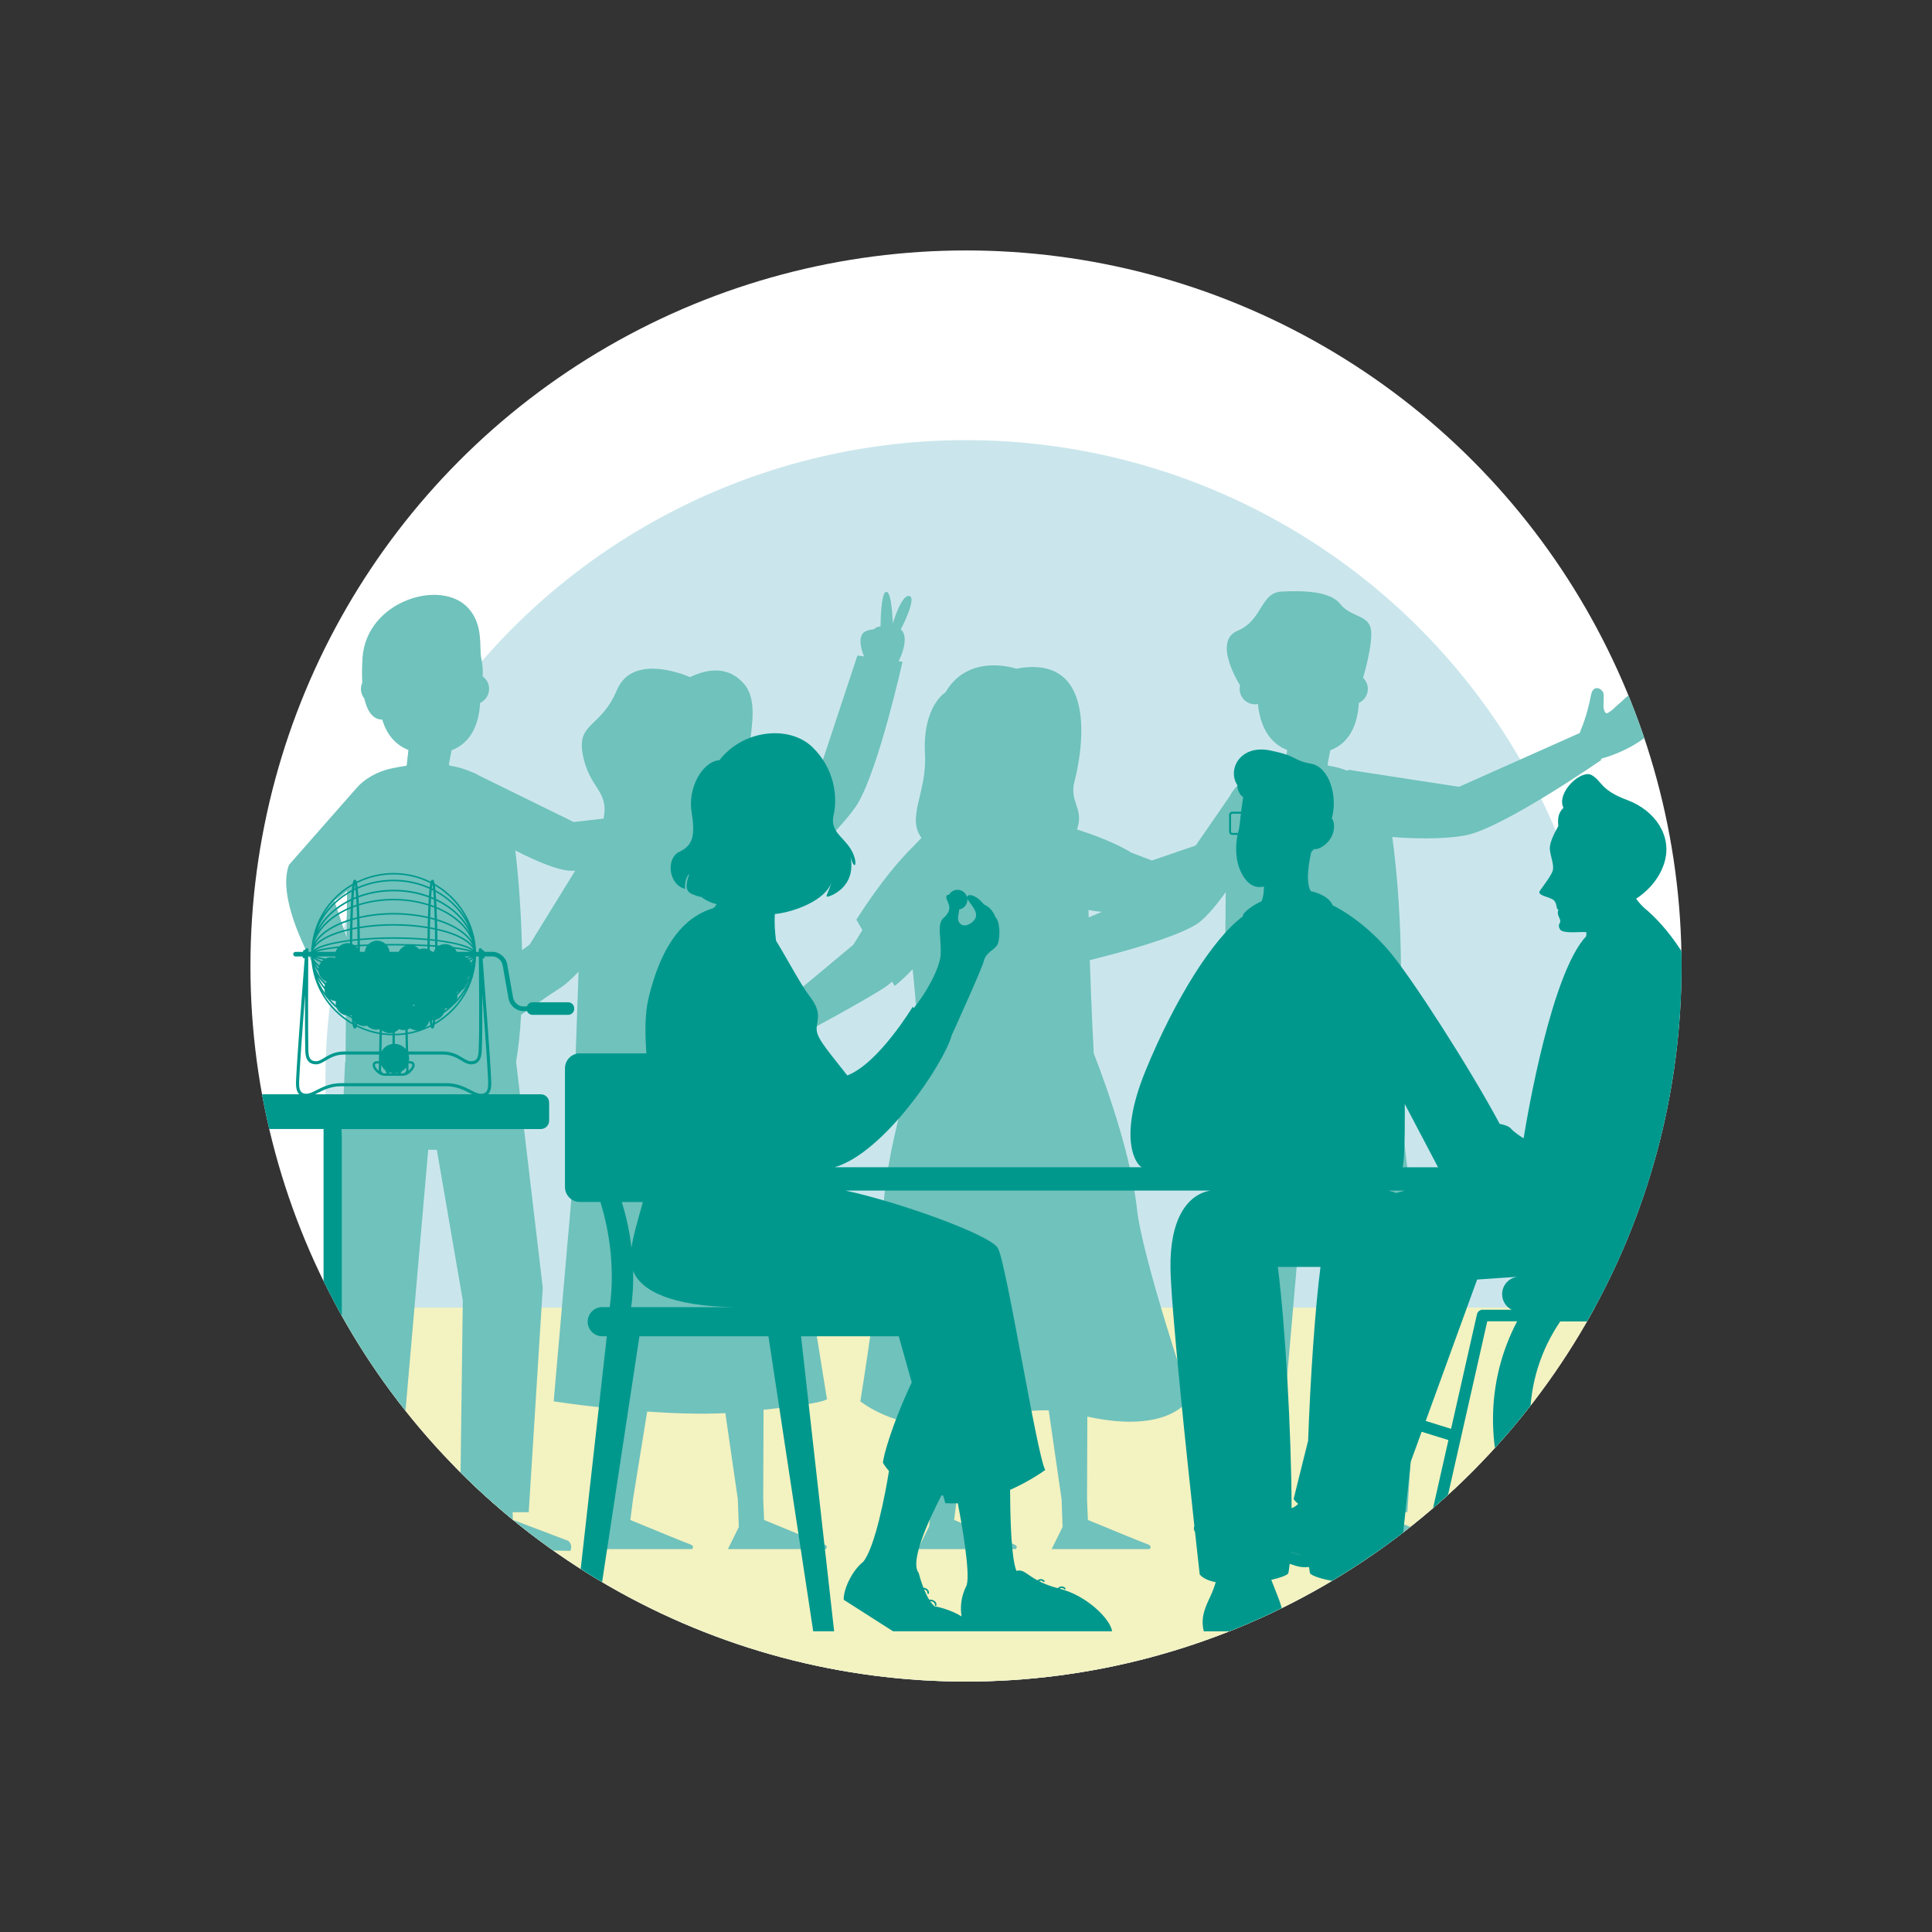<?xml version="1.0" encoding="utf-8"?>
<!-- Generator: Adobe Illustrator 28.0.0, SVG Export Plug-In . SVG Version: 6.00 Build 0)  -->
<svg version="1.1" id="Layer_1" xmlns="http://www.w3.org/2000/svg" xmlns:xlink="http://www.w3.org/1999/xlink" x="0px" y="0px"
	 viewBox="0 0 1080 1080" style="enable-background:new 0 0 1080 1080;" xml:space="preserve">
<rect x="0" y="0" width="1080" height="1080" fill="#333333" stroke="none"/>
<style type="text/css">
	.st0{clip-path:url(#SVGID_00000063601141044806534580000001357984644950053781_);}
	.st1{fill:#FFFFFF;}
	.st2{fill:#CAE6EC;}
	.st3{fill:none;}
	.st4{fill:#F3F2C1;}
	.st5{fill:#70C2BC;}
	.st6{fill:#00988D;}
</style>
<g>
	<defs>
		<circle id="SVGID_1_" cx="540" cy="540" r="400"/>
	</defs>
	<clipPath id="SVGID_00000028307075378410187460000007638324331683159953_">
		<use xlink:href="#SVGID_1_"  style="overflow:visible;"/>
	</clipPath>
	<g style="clip-path:url(#SVGID_00000028307075378410187460000007638324331683159953_);">
		<circle class="st1" cx="540" cy="540" r="400"/>
		<circle class="st2" cx="540" cy="604.13" r="358.1"/>
		<circle class="st3" cx="540" cy="540" r="400"/>
		<circle class="st3" cx="540" cy="540" r="400"/>
		<rect x="59.35" y="730.93" class="st4" width="1022.2" height="277.6"/>
		<path class="st5" d="M930.01,395.44c-0.16-1.34-0.58-2.68-1.41-3.73c-0.77-0.98-1.86-1.65-2.73-2.54
			c-1.36-1.39-2.24-3.31-3.95-4.23c-1.89-1.02-6.24,0.18-9.73,2.42c-3.3,2.12-4.53,3.94-7.49,6.36c-3.63,2.95-1.71,2.19-5.67,4.69
			c-1.07,0.67-1.82,0.38-2.52-2.18c-0.42-1.54,0.3-7.29-0.2-8.81c-0.66-1.99-3.13-3.46-4.95-2.41c-1.42,0.81-1.82,2.63-2.13,4.24
			c-0.91,4.77-2.15,9.48-3.73,14.08c-0.91,2.67-1.83,4.51-2.49,6.66l-0.12-0.14l-67.27,29.98l-59.38-9.13
			c-1.22-0.46-2.34-0.4-3.37,0.04c-2.33-0.89-4.65-1.59-6.89-2.09c-1.19-0.27-2.37-0.48-3.55-0.68c-0.16-0.52-0.28-0.86-0.28-0.86
			l1.47-7.68c11.22-4.25,15.28-14.93,15.99-26.5c2.95-1.36,5.01-4.34,5.01-7.81c0-2.44-1.02-4.64-2.66-6.21l0.01,0
			c0,0,5.8-19.3,4.34-27.3c-1.45-7.99-11.48-6.69-17.09-13.95c-5.61-7.27-20.69-7.56-32.75-6.98
			c-12.06,0.58-10.46,15.99-24.71,21.94c-14.24,5.96,1.44,30.51,1.44,30.51l0.01,0c-0.15,0.64-0.24,1.3-0.24,1.98
			c0,4.75,3.85,8.6,8.6,8.6c0.55,0,1.09-0.06,1.62-0.16c1.16,11.18,5.5,21.43,16.33,25.7l-1.01,8.77c-2.94,0.43-5.85,0.97-8.73,1.59
			c-8.75,1.86-18.34,7.52-22.28,15.38l-19.1,27.66l-24.46,8.38l-12.27-4.68l0.02-0.2c-8.65-5.14-20.08-9.41-29.64-12.46
			c0.16-0.49,0.33-1.01,0.48-1.58c2.91-10.63-4.87-14.21-1.85-25.44s15.81-71.93-32.59-62.87c0,0-26.55-9.2-39.6,13.27
			c0,0-12.86,7.61-11.41,34.32c1.18,21.72-10.51,35.39-1.95,47c-0.83,0.78-1.64,1.6-2.39,2.49c-0.62,0.57-1.21,1.17-1.75,1.83
			c-7.85,7.61-18.83,20.36-32.28,41.38l3.37,5.85l-5.02,8.15l-42.59,35.52c-2.82-29.66-5.31-56.71-5.44-61.08
			c-0.05-1.75-0.1-3.42-0.15-5.03c16.97-9.81,44.1-37.33,50.72-48.53c11.76-19.92,24.92-79.04,24.92-79.04l-2.15-0.3
			c0,0,6.73-12.94,1.21-17.8c0,0,9.23-17.65,4.76-18.67s-9.27,15.4-9.27,15.4s-0.44-17.88-3.63-17.73c-3.2,0.15-3.2,19.4-3.2,19.4
			s-2.03-0.2-3.77,1.6c-1.28,0.01-2.73,0.28-4.32,0.95c-6.3,2.62-1.14,14.17-1.14,14.17l-3.7-0.51l-22.43,67.82l-35.15,19.87
			c-0.33,0.05-0.64,0.1-0.95,0.14c0.08-0.53,0.14-1.06,0.2-1.59c4.96-2.57,12.09-6.51,11.79-7.8c-0.26-1.09-6.22,0.65-11.49,2.42
			c0-1.33-0.06-2.63-0.16-3.91c1.38-1.55,2.21-2.98,1.55-3.76c-0.24-0.28-0.97-0.22-2.02,0.07c-0.25-1.43-0.56-2.8-0.95-4.08
			c-0.84-2.79-1.17-5.84-1.2-9.03c0.76-1.33,1.2-2.84,1.2-4.44c0-1.29-0.28-2.51-0.78-3.63c1.3-13.41,4.65-27.81-3.36-36.63
			c-10.07-11.09-22.68-6.68-29.92-3.38c0,0-31.63-14.42-40.76,7.21c-9.13,21.63-22.65,17.87-19.05,36.42
			c3.61,18.55,14.44,19.72,11.69,34.82c-0.04,0.22-0.05,0.43-0.09,0.64l-16.7,1.93l-52.96-26.01c-0.4-0.22-0.81-0.44-1.22-0.64
			c-0.7-0.5-1.43-0.84-2.18-1.03c-3.21-1.43-6.49-2.52-9.59-3.22c-1.19-0.27-2.37-0.48-3.55-0.68c-0.16-0.52-0.28-0.86-0.28-0.86
			l1.47-7.68c11.22-4.25,15.28-14.93,15.99-26.5c2.95-1.36,5.01-4.34,5.01-7.81c0-2.9-1.44-5.45-3.63-7.01
			c0.24-2.84,0.05-6.22-0.77-10.28c-1.22-6.06,1.35-18.04-6.95-27.54c-15.17-17.36-57.39-4.38-59.42,27.54
			c-0.34,5.39-0.36,9.92-0.13,13.78c-0.48,1.07-0.76,2.26-0.76,3.52c0,2.05,0.72,3.93,1.92,5.41c2.35,10.44,7.29,11.83,9.99,11.74
			c2.27,7.55,6.72,13.87,14.65,17l-1.01,8.77c-2.94,0.43-5.85,0.97-8.73,1.59c-7.3,1.55-15.18,5.75-19.89,11.66l0-0.04l-37.14,42.22
			c0,0,0,0,0,0c-8.5,22.39,20.33,67.59,20.33,67.59l2.73-1.13l1.97,6.33c0,0,2.5,7.73,6.82,9.29l-0.26,28h-0.21l-11.59,251.61
			l3.97-0.03l-0.17,5.17c-0.39,0.25-0.6,0.51-0.6,0.51l-0.4,15.12l50.42,1.04c1.63-3.75-1.3-5.66-1.3-5.66l-30.82-11.69l-0.16-4.6
			l19.49-0.13l17.61-202.18l4.82,0.06l14.51,84.23l-1.54,118.35h12.4l-0.16,4.94c-0.39,0.25-0.6,0.51-0.6,0.51l-0.4,15.12
			l50.42,1.04c1.63-3.75-1.3-5.66-1.3-5.66l-30.82-11.69l-0.15-4.26h9l7.86-125.47L288.5,593.51c1.35-7.76,2.26-16.7,2.8-26.27
			c8.43-5.99,16.37-11.48,22.05-15.1c2.57-1.64,6.08-4.8,10.07-8.91L319.69,650h1.46l-11.63,133.37c0,0,12.23,1.9,29.42,3.7
			l0.71,51.09l-1.25,15.35l-0.11,0.03l-3.67,7.41l-2.49,5.02h54.67l0.02-0.02l0.07-0.07l0.05-0.05c0.39-0.41,1.3-1.71-1.44-2.66
			c-2.25-0.78-16.67-6.7-25.73-10.44c-4.29-1.77-7.37-3.04-7.4-3.05l1.47-11.53l7.93-49.08c14.42,1.01,29.89,1.55,43.71,0.88
			l6.98,48.2l0.55,15.47l-3.62,7.32h0l-0.56,1.13l-1.93,3.89h0l0,0h54.67l0.02-0.02l0.07-0.07l0.05-0.05
			c0.04-0.04,0.08-0.09,0.12-0.14c0,0,0-0.01,0.01-0.01c0.03-0.04,0.06-0.08,0.09-0.12c0-0.01,0.01-0.01,0.01-0.02
			c0.03-0.05,0.06-0.1,0.09-0.16c0,0,0,0,0,0c0.03-0.06,0.05-0.11,0.08-0.18c0-0.01,0.01-0.03,0.01-0.04
			c0.01-0.05,0.03-0.09,0.04-0.14c0-0.02,0.01-0.04,0.01-0.07c0.01-0.04,0.01-0.09,0.01-0.13c0-0.02,0-0.05,0-0.07
			c0-0.05-0.01-0.1-0.02-0.15c-0.01-0.02-0.01-0.04-0.02-0.06c-0.02-0.07-0.05-0.14-0.09-0.21c0,0,0,0,0,0
			c-0.04-0.07-0.1-0.15-0.16-0.22c-0.01-0.01-0.03-0.03-0.04-0.04c-0.06-0.06-0.12-0.12-0.19-0.18c-0.02-0.02-0.05-0.04-0.08-0.06
			c-0.07-0.06-0.15-0.11-0.24-0.17c-0.03-0.02-0.06-0.04-0.1-0.06c-0.1-0.06-0.21-0.12-0.34-0.17c-0.03-0.01-0.06-0.03-0.09-0.04
			c-0.16-0.07-0.34-0.14-0.53-0.21c-1.26-0.44-6.34-2.49-12.17-4.87c-0.15-0.06-0.3-0.12-0.46-0.19c-0.33-0.13-0.66-0.27-0.99-0.4
			c-9.18-3.76-19.53-8.04-19.53-8.04l0,0l-0.47-11.53l0.17-50.07c40.71-4.3,35.35-6.52,35.35-6.52L440.8,648.71l1.89-0.07
			c0,0-3.03-30.8-6.24-64.17c17.14-9.08,44.75-23.95,57.88-32.33c1.25-0.8,2.73-1.96,4.36-3.41l1.41,2.44c0,0,4.47-3.34,10.07-9.39
			c1.54,14.74,2.95,30.14,2.95,47.16c0,0-19.02,52.71-19.68,94.49c-0.4,25.17-12.5,99.93-12.5,99.93s16.2,12.92,38.27,12.93
			c0.28,0,0.56-0.01,0.84-0.01l0.58,41.87l-1.25,15.35l-0.11,0.03l-3.67,7.41l-2.49,5.02h54.67l0.02-0.02l0.07-0.07l0.05-0.05
			c0.39-0.41,1.3-1.71-1.44-2.66c-2.25-0.78-16.67-6.7-25.73-10.44c-4.29-1.77-7.37-3.04-7.4-3.05l1.47-11.53l7.15-44.23
			c14.58-2.43,30.04-5.82,44.26-5.54l7.21,49.77l0.55,15.47l-3.62,7.32l-0.21,0.42l-2.28,4.61h0l0,0h54.67l0.02-0.02l0.07-0.07
			l0.05-0.05c0.04-0.04,0.08-0.09,0.12-0.14c0,0,0-0.01,0.01-0.01c0.03-0.04,0.06-0.08,0.09-0.12c0-0.01,0.01-0.01,0.01-0.02
			c0.03-0.05,0.06-0.1,0.09-0.16c0,0,0,0,0,0c0.03-0.06,0.05-0.11,0.08-0.18c0-0.01,0.01-0.03,0.01-0.04
			c0.01-0.05,0.03-0.09,0.04-0.14c0-0.02,0.01-0.04,0.01-0.07c0.01-0.04,0.01-0.09,0.01-0.13c0-0.02,0-0.05,0-0.07
			c0-0.05-0.01-0.1-0.02-0.15c0-0.02-0.01-0.04-0.01-0.06c-0.02-0.07-0.05-0.14-0.09-0.21c0,0,0,0,0,0
			c-0.04-0.07-0.1-0.15-0.16-0.23c-0.01-0.01-0.03-0.03-0.04-0.04c-0.05-0.06-0.12-0.12-0.19-0.18c-0.02-0.02-0.05-0.04-0.08-0.06
			c-0.07-0.06-0.15-0.11-0.24-0.17c-0.03-0.02-0.06-0.04-0.1-0.06c-0.1-0.06-0.22-0.12-0.34-0.17c-0.03-0.01-0.06-0.03-0.09-0.04
			c-0.16-0.07-0.34-0.14-0.53-0.21c-1.26-0.44-6.32-2.48-12.12-4.85c-0.26-0.11-0.52-0.21-0.78-0.32c-0.21-0.09-0.42-0.17-0.64-0.26
			c-9.2-3.76-19.6-8.07-19.6-8.07l0,0l-0.47-11.53l0.16-46.23c46.91,10.22,57.19-10.36,57.19-10.36s-26.56-78.58-29.47-105.91
			c-3.86-36.31-24.12-86.7-24.12-86.7s-1.29-23.19-2.22-52.21c19.36-4.79,46.76-12.39,59.16-19.73c4.65-2.75,10.71-9.75,16.83-18.29
			l-0.87,94.79h-0.21l-11.59,251.61l3.97-0.03l-0.17,5.17c-0.39,0.25-0.6,0.51-0.6,0.51l-0.4,15.12l50.42,1.04
			c1.63-3.75-1.3-5.66-1.3-5.66l-30.82-11.69l-0.16-4.6l19.49-0.13l17.61-202.18l4.82,0.06l14.51,84.23l-1.54,118.35h12.4
			l-0.16,4.94c-0.39,0.25-0.6,0.51-0.6,0.51l-0.4,15.12l50.42,1.04c1.63-3.75-1.3-5.66-1.3-5.66l-30.82-11.69l-0.15-4.26h9
			l7.86-125.47l-14.91-126.33c5.99-34.45,3.29-92.15-1.41-125.6c16.71,1.43,35.19,0.87,43.82-1.61
			c22.6-6.48,73.15-41.52,73.15-41.52l-0.45-0.55c14.42-4.06,23.78-10.5,29.82-16.17C928.11,404.82,930.57,400.15,930.01,395.44z
			 M186.94,503.59c2.87-1.81,5.21-3.73,7.06-5.53l-0.24,25.95L186.94,503.59z M296.06,528.06l-4.24,3.07
			c-0.42-19.92-1.85-39.8-3.76-55.73c12.21,6.31,24.15,11.19,30.92,11.36c0.8,0.02,1.65,0.02,2.54-0.01L296.06,528.06z
			 M608.58,512.81c-0.03-1.39-0.05-2.79-0.08-4.19c2.37,0.57,4.95,0.91,7.45,1.12L608.58,512.81z"/>
		<g>
			<g>
				<path class="st6" d="M974.5,677.63l22.34-86.33c1.36-5.24-1.79-10.58-7.03-11.94c-5.23-1.36-10.58,1.79-11.94,7.03l-6.76,26.13
					c-4.93-22.79-19.26-75.96-49.88-103.22c-2.92-2.27-5.07-4.73-6.62-6.91c4.32-2.81,12.45-9.3,15.78-20.12
					c4.63-15.06-5.35-29.3-20.68-35.01c-15.33-5.71-14.06-10.61-19.95-13.97c-5.9-3.36-19.95,9.8-15.78,18.32
					c-2.95,2.63-3.31,6.38-2.86,10.09c-3.03,5.49-5.1,10.09-4.72,13.31c0.54,4.63,2.58,8.71,1.5,11.97
					c-1.09,3.27-7.44,11.02-7.44,11.7c0,2.04,5.06,2.58,7.64,4.22c2.58,1.63,1.5,5.24,3.06,5.71c-0.82,2.18,0,3.13,0.88,5.37
					s-1.77,2.45,0,5.51c1.77,3.06,14.63,0.75,14.83,1.84c0.03,0.18-0.06,0.93-0.22,2.08c-19.12,20.39-32.47,97.72-34.94,112.89
					c-1.76-1.04-5.02-3.13-7.21-5.52c-1.18-1.28-3.53-2.02-6.15-2.52c-16.85-31.44-49.51-82.17-61.78-96.57
					c-15.6-18.32-31.56-25.58-31.56-25.58c-2.14-5.09-8.93-7.21-12.34-7.97c-1.85-3.45-2.36-9.6,0.3-21.8
					c0.48-0.5,0.99-1.07,1.53-1.7c3.07,0.62,10.64-3.92,11.23-11.88c0.17-2.31-0.34-4.06-1.21-5.27
					c3.41-12.56-1.48-28.62-11.44-30.51c-11.43-2.18-6.53-4.08-23.13-7.48c-16.6-3.4-24.08,10.61-18.23,19.46
					c0,0-0.28,4.06,3.23,6.72c-0.36,2.27-0.65,4.23-0.88,5.92c-0.01,0.03-0.03,0.05-0.04,0.08c-0.05,0.25-0.06,0.43-0.05,0.58
					c-0.07,0.54-0.14,1.05-0.2,1.53h-4.96c-0.96,0-1.73,0.78-1.73,1.73v9.46c0,0.96,0.78,1.73,1.73,1.73h2.98
					c-0.96,4.68-1.39,12.07,0.86,18.23c2.58,7.07,7.35,12.38,13.88,10.61c0,0,0.13,4.95-1.32,8.27c-3.87,1.65-10.77,6.19-10.47,8.46
					c-16.69,12.34-38.09,46.44-54.42,86.35s-4.17,53.33-2,53.88h-41.72h-68.21h-61.83c27.82-8.14,61.13-57.97,65.46-73.83
					c0,0,16.87-37.01,17.96-41.54c1.09-4.54,5.44-5.99,7.26-8.53c1.81-2.54,2.18-11.79-0.36-15.42c-0.54,0-1.27-5.08-6.89-7.62
					c-4.67-5.84-9.49-6.15-9.38-3.9c-0.58-2.44-2.76-4.25-5.37-4.25c-2.07,0-3.85,1.15-4.8,2.83c-1.45-0.19-2.05,0.95-0.77,3.51
					c0.07,0.15,0.11,0.28,0.18,0.42c0.11,0.49,0.3,0.94,0.53,1.37c0.9,2.97-0.19,5.08-3.16,7.82c-3.54,3.27-1,11.61-1.36,19.95
					c-0.35,8.02-8.73,22.72-15.18,30.29c-0.27-0.56-0.42-0.9-0.42-0.9s-19.23,31.93-36.64,38.46
					c-13.42-17.05-17.78-21.77-17.05-27.21c0.73-5.44,2.18-9.07-3.99-17.05c-4.9-6.35-12.56-20.94-18.77-31.03
					c-0.62-4.66-1.01-9.79-0.68-14.93c10.24-0.91,28.62-7.62,31.65-17.85c-1.36,5.31-3.67,8.16-2.31,8.16
					c1.36,0,16.46-5.17,12.92-22.45c2.58,9.66,4.63,2.99,0.14-4.22c-4.49-7.21-11.7-9.8-9.52-19.18
					c2.18-9.39,0.82-25.71-12.11-37.96s-38.64-9.52-51.7,7.48c-10.07,0.95-17.69,16.05-15.65,28.71
					c2.04,12.65,1.22,18.77-6.67,22.45c-7.89,3.67-6.12,18.64,3.13,20.82c-0.27-1.22-0.14-6.12,2.31-8.43
					c-2.31,6.53-2.18,9.8,1.77,11.43c3.95,1.63,5.03,1.5,5.03,1.5c2.2,1.91,5.35,3.22,8.53,4.1c-0.9,1.2-1.58,1.95-1.86,2.15
					c-19.14,5.71-30.02,24.58-36.19,49.98c-2.14,8.82-2.09,19.75-1.27,31.2h-25.21h-11.97c-4.61,0-8.34,3.74-8.34,8.34v66.39
					c0,4.61,3.74,8.34,8.34,8.34h11.46c8.44,27.2,6.52,49.91,5.21,58.77h-4.15c-4.51,0-8.16,3.65-8.16,8.16
					c0,4.51,3.65,8.16,8.16,8.16h2.53l-18.5,164.89h11.7l25.03-164.89h45.63h26.49l25.03,164.89h11.7l-18.5-164.89h54.63
					c2.41,8.54,4.87,17.26,7.25,25.78c-11.4,24.19-16.08,42.05-16.08,44.96c0.97,1.64,2.1,3.14,3.35,4.51
					c-1.93,12.5-7.85,43.03-14.42,50.82c-6.53,5.26-11.07,15.6-10.88,21.22l27.57,17.6h41.36h3.99h77.09
					c-0.73-6.53-13.97-19.95-29.21-23.76c-0.04-0.01-0.08-0.02-0.12-0.03c0.17-0.09,0.34-0.2,0.5-0.26c0.85-0.3,1.53-0.14,2.11,0.49
					c0.16,0.18,0.44,0.19,0.61,0.03c0.18-0.16,0.19-0.44,0.03-0.61c-0.81-0.89-1.86-1.15-3.04-0.73c-0.45,0.16-0.9,0.44-1.34,0.77
					c-4.41-1.19-7.75-2.55-10.36-3.89c0.1-0.04,0.19-0.11,0.29-0.15c0.85-0.3,1.53-0.14,2.11,0.49c0.16,0.18,0.44,0.19,0.61,0.03
					c0.18-0.16,0.19-0.44,0.03-0.62c-0.81-0.89-1.86-1.15-3.04-0.73c-0.31,0.11-0.63,0.28-0.94,0.48c-5.06-2.75-7.18-5.21-9.58-5.44
					c-0.69-0.07-1.41,0.01-2.15,0.14c-2.76-7.22-3.42-27.01-3.5-45.26c11.7-5.18,19.62-11.11,19.62-11.11
					c-4.72-8.71-21.77-116.1-26.48-124.08c-4.38-7.41-55.27-25.73-85.2-32.11h204c-12.88,2.22-22.79,15.94-22.29,43.72
					c0.39,22.03,8.75,101.46,13.35,143.82c-0.04,0.09-0.09,0.18-0.12,0.28c-0.34,1.04-0.12,2.12,0.47,2.93
					c1.57,14.44,2.63,23.84,2.63,23.84c1.79,2.15,5,3.54,8.96,4.35c-0.78,2.54-1.85,5.54-3.24,8.43c-0.15,0.32-0.28,0.61-0.43,0.92
					c0,0,0-0.01,0-0.01c-0.1,0.22-0.19,0.42-0.29,0.64c-0.22,0.48-0.44,0.96-0.64,1.42c-0.16,0.37-0.3,0.72-0.45,1.08
					c-0.18,0.43-0.36,0.87-0.52,1.29c-0.14,0.37-0.26,0.73-0.38,1.09c-0.14,0.4-0.28,0.81-0.4,1.2c-0.11,0.37-0.2,0.74-0.29,1.11
					c-0.1,0.38-0.2,0.76-0.28,1.13c-0.08,0.39-0.13,0.77-0.18,1.16c-0.05,0.36-0.12,0.71-0.15,1.07c-0.04,0.42-0.04,0.84-0.05,1.25
					c-0.01,0.33-0.04,0.66-0.03,0.99c0.01,0.48,0.07,0.98,0.12,1.47c0.03,0.28,0.03,0.55,0.07,0.83c0.11,0.78,0.27,1.57,0.49,2.39
					h43.54c0.26-0.66,0.46-1.33,0.62-2.01c0.05-0.19,0.08-0.39,0.12-0.58c0.11-0.53,0.19-1.06,0.24-1.59
					c0.02-0.17,0.04-0.33,0.05-0.5c0.05-0.68,0.06-1.37,0.04-2.06c-0.01-0.14-0.02-0.27-0.03-0.41c-0.03-0.58-0.09-1.16-0.17-1.75
					c-0.03-0.21-0.06-0.41-0.09-0.62c-0.1-0.61-0.22-1.23-0.36-1.86c-0.02-0.11-0.04-0.21-0.07-0.32c-0.17-0.74-0.38-1.48-0.6-2.23
					c-0.06-0.19-0.12-0.39-0.18-0.58c-0.18-0.6-0.38-1.2-0.59-1.81c-0.07-0.2-0.13-0.4-0.2-0.59c-0.27-0.77-0.56-1.55-0.86-2.34
					c0,0,0,0,0,0l0,0c-1.15-3.03-2.48-6.2-3.74-9.54c4.81-1.08,8.41-2.39,9.49-3.58c0.3-1.43,0.56-3.25,0.78-5.38l3.16,1.03
					c1.82,0.59,3.68,0.88,5.51,0.88c0.72,0,1.43-0.07,2.14-0.15c0.17,1.38,0.36,2.6,0.58,3.62c1.4,1.54,6.99,3.28,13.99,4.46
					c-1.16,3.02-2.35,5.9-3.41,8.66l0,0c0,0,0,0,0,0c-0.3,0.79-0.59,1.57-0.86,2.34c-0.07,0.2-0.14,0.4-0.21,0.6
					c-0.21,0.61-0.41,1.21-0.59,1.81c-0.06,0.19-0.12,0.38-0.18,0.57c-0.22,0.75-0.43,1.5-0.6,2.24c-0.02,0.1-0.04,0.21-0.07,0.31
					c-0.14,0.63-0.26,1.25-0.36,1.87c-0.03,0.21-0.06,0.41-0.09,0.62c-0.08,0.59-0.14,1.17-0.17,1.75
					c-0.01,0.14-0.02,0.27-0.03,0.41c-0.03,0.69-0.01,1.38,0.04,2.06c0.01,0.17,0.04,0.34,0.05,0.5c0.05,0.53,0.14,1.06,0.24,1.59
					c0.04,0.19,0.08,0.39,0.12,0.58c0.17,0.67,0.36,1.34,0.62,2.01h43.54c0.22-0.82,0.38-1.61,0.49-2.39
					c0.04-0.28,0.05-0.55,0.07-0.83c0.05-0.49,0.11-0.98,0.12-1.47c0.01-0.34-0.02-0.67-0.03-1c-0.01-0.42-0.01-0.84-0.05-1.25
					c-0.03-0.36-0.1-0.71-0.15-1.07c-0.06-0.39-0.1-0.77-0.18-1.16c-0.08-0.38-0.18-0.76-0.28-1.14c-0.09-0.37-0.18-0.73-0.29-1.11
					c-0.12-0.4-0.26-0.8-0.4-1.21c-0.12-0.36-0.24-0.72-0.38-1.09c-0.16-0.42-0.34-0.86-0.52-1.29c-0.15-0.36-0.29-0.72-0.45-1.08
					c-0.2-0.46-0.42-0.94-0.64-1.42c-0.1-0.22-0.19-0.42-0.29-0.64c0,0,0,0.01,0,0.01c-0.15-0.31-0.27-0.6-0.43-0.92
					c-1.64-3.41-2.83-6.97-3.63-9.75c1.9-0.78,3.45-1.77,4.5-3.04c0,0,3.23-28.71,6.81-62.99l6.09-16.74l14.97,4.64l-14.92,66.02
					c-0.25,1.13,0.11,2.31,0.95,3.1l12.48,11.75c-1.57,2.58-2.49,5.6-2.49,8.84c0,9.43,7.64,17.07,17.07,17.07
					c9.43,0,17.07-7.64,17.07-17.07c0-9.43-7.64-17.07-17.07-17.07c-3.83,0-7.34,1.27-10.19,3.4l-11.04-10.39l29.85-132.05h16.7
					c-8.61,16.37-13.5,35-13.5,54.78c0,65.12,52.79,117.91,117.91,117.91c65.12,0,117.91-52.79,117.91-117.91
					C1070.44,735.85,1029.11,687.93,974.5,677.63z M540.78,502.96c0-0.29-0.04-0.57-0.09-0.85c0.02,0.07,0.02,0.13,0.05,0.2
					c1.09,2.9,8.16,8.34,3.08,12.88c-5.08,4.53-9.07,1.09-8.16-3.27c0.26-1.27,0.45-2.44,0.52-3.53
					C538.8,507.95,540.78,505.69,540.78,502.96z M353,697.44c-0.91-7.76-2.58-16.39-5.41-25.52h11.79
					C356.62,681.93,353.9,690.94,353,697.44z M403.07,730.7H352.8c0.6-4.1,1.34-11.16,1.12-20.26c4.5,11.6,22.61,19.65,55.86,20.26
					H403.07z M535.42,840.34c1.95,10.09,7.12,38.57,4.96,45.81c-3.35,6.51-3.64,12.68-2.86,17.44c-6.32-4-14.5-5.64-15.09-5.64
					c-0.89-0.74-1.72-1.75-2.49-2.9c0.58,0.06,1.13,0.16,1.56,0.37c0.81,0.39,1.18,0.99,1.14,1.84c-0.01,0.24,0.17,0.44,0.41,0.46
					c0.24,0.01,0.44-0.17,0.46-0.41c0.06-1.21-0.5-2.13-1.63-2.67c-0.69-0.33-1.56-0.48-2.52-0.49c-1.06-1.74-2.01-3.73-2.8-5.69
					c0.26,0.07,0.51,0.13,0.73,0.24c0.81,0.39,1.18,0.99,1.14,1.84c-0.01,0.24,0.17,0.44,0.41,0.46c0.24,0.01,0.44-0.17,0.46-0.41
					c0.06-1.21-0.5-2.13-1.63-2.67c-0.42-0.2-0.94-0.32-1.48-0.4c-1.68-4.35-2.63-8.23-2.63-8.23c-5.28-6.46,6.13-30.66,12.75-43.39
					c0.32,0.05,0.64,0.1,0.95,0.15c0.75,2.73,1.17,4.24,1.17,4.24C530.76,840.44,533.1,840.45,535.42,840.34z M723.15,837.99
					c0.67,0.95,1.53,1.84,2.52,2.69c-0.95,0.96-2.1,1.82-3.47,2.33c-0.06,0.02-0.14,0.03-0.2,0.06
					c-0.06-40.85-3.48-102.36-7.69-134.86h23.86c-3.04,23.49-5.67,62.11-6.92,97.15C726.41,824.57,723.15,837.99,723.15,837.99z
					 M780.46,666.9c-1.47-0.62-3.01-1.06-4.59-1.33h9.27C783.48,666.01,781.92,666.45,780.46,666.9z M947.44,703.99l-2.5,9.66
					h-13.08C938.8,711.07,944.3,706.81,947.44,703.99z M785.27,617.14l18.61,35.37h-19.88
					C785.64,648.34,785.27,617.14,785.27,617.14z M688.83,465.63c-0.36,0-0.65-0.29-0.65-0.65v-9.46c0-0.36,0.29-0.65,0.65-0.65
					h4.82c-0.65,5.4-0.68,7.42-1.39,9.93c-0.07,0.26-0.14,0.53-0.21,0.82H688.83z M721.45,867.55c0-0.02,0-0.03,0-0.05l5.75,1.86
					c-0.37-0.08-0.73-0.18-1.09-0.29L721.45,867.55z M828.81,732.15c-1.53,0-2.85,1.06-3.18,2.55l-14.47,64.01l-14.18-4.4
					l28.75-79.03l22.54-1.55c-4.83,0.6-8.58,4.72-8.58,9.71c0,3.8,2.16,7.08,5.32,8.71H828.81z M952.53,890.69
					c-53.7,0-97.23-43.53-97.23-97.23c0-20.32,6.24-39.18,16.9-54.78h29.53c-15.22,14.13-23.94,33.97-23.94,54.78
					c0,21.8,9.49,42.46,26.03,56.68c1.23,1.06,2.75,1.58,4.25,1.58c1.84,0,3.66-0.77,4.95-2.27c2.35-2.73,2.04-6.86-0.69-9.21
					c-13.65-11.74-21.48-28.79-21.48-46.78c0-17.71,7.63-34.58,20.92-46.3c2.48-2.18,2.88-5.81,1.11-8.49h42.18
					c1.8,0,3.27-1.46,3.27-3.27c0-1.34-0.81-2.49-1.97-2.99c2.73-1.17,4.87-3.52,5.65-6.52l7.29-28.19
					c45.7,7.95,80.45,47.78,80.45,95.76C1049.76,847.16,1006.22,890.69,952.53,890.69z"/>
				<path class="st6" d="M994.8,838.37c-11.48,10.81-26.49,16.76-42.27,16.76c-3.61,0-6.53,2.92-6.53,6.53
					c0,3.61,2.92,6.53,6.53,6.53c19.12,0,37.31-7.21,51.22-20.31c2.63-2.47,2.75-6.61,0.28-9.23
					C1001.55,836.03,997.42,835.9,994.8,838.37z"/>
				<path class="st6" d="M976.11,793.46c0-13.02-10.56-23.58-23.58-23.58c-13.02,0-23.58,10.56-23.58,23.58
					c0,13.02,10.56,23.58,23.58,23.58C965.55,817.04,976.11,806.48,976.11,793.46z"/>
			</g>
			<path class="st6" d="M302.32,611.72H69.64c-2.58,0-4.68,2.1-4.68,4.68v10.05c0,2.59,2.1,4.68,4.68,4.68h111.23v235.87
				c-24.95,0.76-44.42,6.86-44.42,9.16c0,0.2,0.19,0.39,0.48,0.58l-33.19,2.27c-0.79,0-1.43,0.64-1.43,1.43v0.89
				c0,0.79,0.64,1.43,1.43,1.43h164.46c0.79,0,1.43-0.64,1.43-1.43v-0.89c0-0.79-0.64-1.43-1.43-1.43l-33.19-2.27
				c0.28-0.19,0.48-0.38,0.48-0.58c0-2.29-19.47-8.4-44.42-9.16V631.14h111.23c2.59,0,4.68-2.1,4.68-4.68V616.4
				C307,613.82,304.9,611.72,302.32,611.72z"/>
			<path class="st6" d="M320.96,563.62c0-1.85-1.5-3.34-3.34-3.34h-19.91c-1.5,0-2.75,0.99-3.17,2.34h-2
				c-2.63,0-5.25-2.23-5.71-4.87l-3.29-18.66c-0.69-3.93-4.32-7.01-8.26-7.01h-4.6c-0.01-0.15-0.02-0.23-0.02-0.23
				c-0.04-0.47-0.46-0.83-0.94-0.78c-0.11,0.01-0.2,0.04-0.29,0.09c-0.01-0.18-0.02-0.29-0.02-0.31c-0.04-0.48-0.45-0.83-0.93-0.79
				c0,0,0,0,0,0c-0.01,0-0.01,0-0.02,0c-0.48,0.01-0.86,0.4-0.85,0.88c0,0.04,0.01,0.45,0.02,1.16h-1.49
				c-0.47-16.28-9.66-30.43-23.14-38.07c-0.3-1.7-0.64-2.25-1.26-2.25c-0.44,0-0.74,0.29-0.99,1.06
				c-6.23-3.09-13.25-4.85-20.69-4.85c-7.44,0-14.46,1.75-20.69,4.85c-0.24-0.77-0.54-1.06-0.99-1.06c-0.62,0-0.96,0.56-1.26,2.25
				c-12.02,6.82-20.64,18.8-22.69,32.86c-0.3,1.71-0.47,3.45-0.53,5.21h-1.55c0-0.02,0-0.03,0-0.06c0.05-0.64,0.08-1.01,0.08-1.05
				c0.04-0.48-0.32-0.89-0.79-0.93c-0.03,0-0.05,0.01-0.08,0.01c-0.02,0-0.04-0.01-0.06-0.01c-0.48,0-0.87,0.38-0.87,0.86
				c0,0.01,0,0.05,0,0.08c-0.08-0.03-0.15-0.06-0.24-0.07c-0.47-0.04-0.89,0.31-0.94,0.78c0,0-0.01,0.14-0.03,0.39h-4.21
				c-0.71,0-1.29,0.58-1.29,1.29c0,0.71,0.58,1.29,1.29,1.29h3.99c0,0.03-0.01,0.07-0.01,0.1c-0.04,0.47,0.31,0.89,0.78,0.93
				c0.03,0,0.05,0,0.08,0c0.1,0,0.2-0.02,0.29-0.06c-1.09,14.09-4.21,55.04-4.79,67.53l0,0.03c-0.13,2.84-0.29,6.38,1.63,8.4
				c0.97,1.02,2.37,1.54,4.15,1.54c2,0,4.04-1.03,6.39-2.22c3.26-1.65,7.32-3.7,12.82-3.7h59.03c5.49,0,9.56,2.05,12.82,3.7
				c2.36,1.19,4.39,2.22,6.39,2.22c1.78,0,3.18-0.52,4.15-1.54c1.92-2.02,1.76-5.55,1.63-8.4l0-0.03
				c-0.57-12.45-3.68-53.13-4.77-67.37c0.09,0.03,0.18,0.05,0.28,0.05c0.03,0,0.05,0,0.08,0c0.47-0.04,0.83-0.46,0.78-0.94
				c-0.01-0.09-0.02-0.17-0.02-0.26h4.37c2.63,0,5.25,2.23,5.71,4.87l3.29,18.66c0.69,3.93,4.32,7.01,8.26,7.01h2.07
				c0.12,0.3,0.28,0.58,0.48,0.83h-0.01c0.03,0.03,0.06,0.06,0.09,0.09c0.11,0.13,0.22,0.25,0.35,0.36c0.06,0.05,0.11,0.1,0.18,0.14
				c0.13,0.1,0.26,0.18,0.4,0.26c0.07,0.04,0.14,0.08,0.21,0.11c0.15,0.07,0.31,0.12,0.47,0.17c0.07,0.02,0.14,0.05,0.21,0.07
				c0.24,0.05,0.48,0.09,0.73,0.09h19.91c0.25,0,0.5-0.03,0.73-0.09c0.07-0.02,0.14-0.04,0.21-0.07c0.16-0.05,0.32-0.1,0.47-0.17
				c0.07-0.03,0.14-0.07,0.21-0.11c0.14-0.08,0.28-0.16,0.4-0.26c0.06-0.05,0.12-0.09,0.17-0.14c0.13-0.11,0.24-0.23,0.35-0.36
				c0.03-0.03,0.06-0.06,0.09-0.09h-0.01c0.44-0.57,0.72-1.27,0.72-2.05V563.62z M249.57,605.5h-59.03c-5.91,0-10.17,2.16-13.6,3.89
				c-2.16,1.09-4.02,2.03-5.61,2.03c-1.31,0-2.26-0.33-2.9-1c-1.42-1.48-1.28-4.48-1.16-7.13l0-0.03
				c0.39-8.43,1.94-29.87,3.24-47.23c-0.03,12.03-0.02,25.1,0.14,31.06c0.06,2.36,0.2,7.88,6.09,7.88c1.83,0,3.44-0.97,5.3-2.09
				c2.51-1.51,5.63-3.38,10.44-3.38h19.42l-0.08,3.71h-1.14c-0.96,0-1.7,0.39-2.09,1.08c-0.46,0.82-0.34,1.94,0.3,2.98
				c1.16,1.88,3.28,3.94,5.73,4.07c0.6,0.03,1.39,0.05,2.33,0.05h0c1.49,0,2.92-0.04,3.1-0.05c0.19,0.01,1.61,0.05,3.1,0.05
				c0.94,0,1.72-0.02,2.33-0.05c2.45-0.13,4.56-2.19,5.73-4.07c0.65-1.05,0.76-2.16,0.3-2.98c-0.39-0.7-1.13-1.08-2.09-1.08h-0.84
				c0.08-0.47,0.14-0.96,0.14-1.46c0-0.78-0.12-1.53-0.32-2.25h19.07c4.82,0,7.94,1.87,10.45,3.38c1.86,1.12,3.47,2.09,5.3,2.09
				c5.71,0,5.96-5.11,6.09-7.86c0.32-6.59,0.34-19.51,0.27-31.31c1.3,17.4,2.87,38.99,3.26,47.47l0,0.03
				c0.12,2.65,0.26,5.65-1.16,7.13c-0.64,0.68-1.59,1-2.9,1c-1.59,0-3.45-0.94-5.61-2.03C259.74,607.66,255.47,605.5,249.57,605.5z
				 M222.28,600.06h-1.66c0.01-0.02,0.02-0.04,0.03-0.07c0.36-0.01,0.7-0.04,1.05-0.09c0.08-0.01,0.16-0.02,0.23-0.04
				c0.23-0.04,0.46-0.09,0.68-0.16C222.49,599.89,222.37,600.01,222.28,600.06z M217.26,599.35c0.13,0.06,0.28,0.1,0.41,0.15
				c0.07,0.02,0.13,0.05,0.2,0.07c0.36,0.12,0.74,0.22,1.13,0.28c0.08,0.01,0.16,0.02,0.23,0.04c0.07,0.01,0.13,0.02,0.2,0.03
				c0.01,0.05,0.02,0.09,0.04,0.13h-1.66C217.67,599.99,217.47,599.72,217.26,599.35z M213.07,595.38c0.01,0.01,0.02,0.03,0.02,0.04
				c0.18,0.35,0.37,0.7,0.6,1.02c0.02,0.03,0.04,0.05,0.06,0.08c0.22,0.31,0.46,0.6,0.72,0.87c0.03,0.03,0.06,0.07,0.1,0.11
				c0.24,0.25,0.49,0.48,0.76,0.69c0.2,0.57,0.49,1.27,0.85,1.87h-1.08c-0.6,0-1.17-0.23-1.56-0.63c-0.35-0.35-0.53-0.81-0.52-1.29
				L213.07,595.38z M224.48,598.95c0.3-0.17,0.58-0.36,0.86-0.56c0.06-0.04,0.12-0.09,0.17-0.13c0.3-0.24,0.59-0.49,0.86-0.77
				c0.03-0.03,0.06-0.07,0.09-0.1c0.21-0.22,0.41-0.46,0.59-0.71c0.01,0.48,0.02,0.96,0.03,1.44c0.01,0.48-0.17,0.94-0.52,1.29
				c-0.39,0.4-0.96,0.63-1.56,0.63h-1.08C224.14,599.71,224.33,599.32,224.48,598.95z M261.44,547.56c0-0.19-0.04-0.37-0.06-0.55
				c0.4-0.54,0.78-1.09,1.13-1.65c0.05-0.07,0.12-0.13,0.17-0.2C262.3,545.97,261.89,546.77,261.44,547.56z M187.29,534.67
				c0.02,0.29,0.03,0.59,0.09,0.87c-0.74-0.27-1.53-0.44-2.36-0.44c-1.12,0-2.16,0.29-3.1,0.75c-2.3-0.4-3.94-0.81-5.06-1.18H187.29
				z M263.88,540.6c0-0.01,0-0.02,0-0.03c0.01-0.02,0.02-0.03,0.03-0.05C263.9,540.55,263.89,540.57,263.88,540.6z M231.08,561.85
				c0.06-0.09,0.11-0.19,0.17-0.28c0.01-0.01,0.01-0.02,0.02-0.03c0.13,0.11,0.26,0.21,0.39,0.31c0.11,0.08,0.23,0.15,0.34,0.22
				c-0.49,0.08-0.96,0.21-1.41,0.39C230.76,562.26,230.94,562.06,231.08,561.85z M195.08,550.63c-0.01,0.02-0.02,0.05-0.03,0.07
				c-0.01-0.03-0.03-0.06-0.04-0.09C195.04,550.62,195.06,550.62,195.08,550.63z M238.92,530.51c-0.63-0.19-1.29-0.32-1.99-0.32
				c-0.9,0-1.75,0.18-2.54,0.49c-0.75-0.87-1.68-1.55-2.77-1.97c2.51,0.08,4.95,0.18,7.3,0.3
				C238.92,529.51,238.92,530.01,238.92,530.51z M222.85,532.08h-5.05c-0.15-1.33-0.66-2.53-1.45-3.53c1.2-0.01,2.4-0.02,3.61-0.02
				c2.36,0,4.67,0.03,6.96,0.07C225.14,529.18,223.69,530.44,222.85,532.08z M203.92,532.03c-0.05,0.02-0.11,0.03-0.16,0.05h-2.57
				c0-1.03,0-2.06-0.01-3.08c1.3-0.07,2.62-0.13,3.97-0.18C204.49,529.75,204.07,530.85,203.92,532.03z M199.89,530.05
				c-0.25-0.33-0.52-0.65-0.82-0.93c0.27-0.02,0.55-0.03,0.82-0.04C199.89,529.4,199.89,529.72,199.89,530.05z M243.24,530.6
				c-0.33,0.45-0.61,0.94-0.83,1.48h-0.71c-0.45-0.41-0.95-0.76-1.49-1.05c0-0.66,0-1.31,0.01-1.95c1.03,0.06,2.03,0.12,3.02,0.19
				C243.24,529.71,243.24,530.16,243.24,530.6z M240.22,528.22c0.01-0.85,0.01-1.69,0.02-2.51c1.02,0.1,2.01,0.21,2.97,0.32
				c0.01,0.78,0.01,1.58,0.02,2.38C242.25,528.34,241.25,528.28,240.22,528.22z M220.05,524.79c6.94,0,13.28,0.29,18.9,0.8
				c-0.01,0.84-0.01,1.7-0.02,2.56c-5.88-0.31-12.31-0.48-18.96-0.48c-1.48,0-2.95,0.01-4.41,0.02c-1.25-1.13-2.88-1.84-4.7-1.84
				c-1.94,0-3.7,0.79-4.98,2.07c-1.61,0.06-3.18,0.13-4.71,0.21c-0.01-0.85-0.01-1.71-0.02-2.55
				C206.77,525.09,213.11,524.79,220.05,524.79z M199.88,528.21c-0.61,0.03-1.24,0.07-1.84,0.11c-0.37-0.24-0.76-0.44-1.17-0.6
				c0-0.57,0.01-1.13,0.01-1.68c0.96-0.11,1.95-0.22,2.97-0.32C199.87,526.53,199.87,527.37,199.88,528.21z M252.6,528.87
				c-0.02-0.01-0.03-0.02-0.05-0.03c0.1,0.05,0.18,0.1,0.24,0.15c0.01,0.01,0.01,0.01,0.01,0.02
				C252.73,528.96,252.67,528.91,252.6,528.87z M179.41,537.94c-0.4,0.53-0.72,1.11-0.95,1.75c-1.6-1.29-2.71-2.65-3.28-4.05
				C176.12,536.47,177.56,537.24,179.41,537.94z M263.55,538.93c0.25-0.26,0.48-0.53,0.69-0.8c-0.17,0.39-0.37,0.77-0.58,1.15
				C263.62,539.16,263.58,539.04,263.55,538.93z M263.19,538.06c-0.16-0.33-0.34-0.66-0.55-0.96c0.79-0.39,1.46-0.8,2-1.22
				C264.3,536.62,263.82,537.35,263.19,538.06z M253.29,529.34c-0.13-0.1-0.28-0.19-0.41-0.28c-0.15-0.11-0.3-0.22-0.46-0.31
				c-0.07-0.04-0.14-0.1-0.21-0.14c-0.15-0.08-0.33-0.14-0.49-0.21c-0.12-0.06-0.23-0.13-0.36-0.18c-0.01,0-0.02,0.01-0.03,0.02
				c-0.1-0.04-0.2-0.09-0.3-0.13c0,0,0-0.01-0.01-0.01c-0.03-0.01-0.06-0.02-0.08-0.03c0,0,0,0,0,0c0,0,0,0,0,0
				c-0.39-0.12-0.79-0.2-1.19-0.25c-0.06-0.01-0.11-0.02-0.17-0.03c-0.08-0.01-0.16,0-0.24-0.01c-0.13-0.01-0.26-0.03-0.39-0.03
				c-0.01,0.01-0.03,0.01-0.04,0.02c0,0,0,0.01-0.01,0.01c-0.22,0-0.45-0.02-0.67,0c-0.18,0.02-0.35,0.06-0.53,0.09
				c-0.26,0.04-0.52,0.08-0.77,0.15c-0.18,0.05-0.36,0.13-0.53,0.2c-0.05,0.02-0.1,0.04-0.16,0.06c0-0.01-0.01-0.01-0.01-0.02
				c-0.08,0.03-0.16,0.08-0.25,0.12c-0.04,0.02-0.09,0.03-0.13,0.05c0,0,0,0.01,0.01,0.01c-0.06,0.03-0.11,0.05-0.17,0.08
				c-0.04,0.02-0.09,0.03-0.13,0.06c-0.34-0.03-0.69-0.05-1.04-0.08c0-0.78-0.01-1.55-0.02-2.32c10.15,1.28,17.12,3.29,19.69,5.41
				C262.52,530.88,259.32,530.08,253.29,529.34z M240.25,524.88c0.02-1.97,0.05-3.88,0.09-5.72c0.95,0.17,1.87,0.36,2.78,0.55
				c0.03,1.76,0.06,3.6,0.08,5.48C242.24,525.08,241.25,524.98,240.25,524.88z M219.96,517.42c6.71,0,13.18,0.53,19.09,1.52
				c-0.04,1.89-0.07,3.83-0.09,5.82c-6-0.54-12.48-0.83-18.91-0.83c-6.42,0-12.91,0.28-18.91,0.83c-0.02-2-0.05-3.94-0.09-5.84
				C206.91,517.95,213.32,517.42,219.96,517.42z M188.72,529.97c-0.48,0.63-0.85,1.34-1.1,2.11h-10.75
				c1.9-0.63,5.24-1.36,10.85-2.01C188.04,530.04,188.39,530.01,188.72,529.97z M179.98,537.25c-1.72-0.63-3.04-1.29-3.92-1.96
				c1.03,0.4,2.54,0.82,4.75,1.24C180.52,536.75,180.24,536.99,179.98,537.25z M178.19,540.56c-0.08,0.34-0.11,0.69-0.14,1.04
				c-0.8-0.97-1.45-1.97-1.97-3C176.68,539.27,177.37,539.93,178.19,540.56z M262.09,536.44c-0.14-0.16-0.29-0.31-0.45-0.45
				c1.11-0.28,1.93-0.56,2.56-0.82C263.67,535.59,262.97,536.02,262.09,536.44z M255.11,531.6
				C255.11,531.59,255.11,531.59,255.11,531.6c0-0.02-0.01-0.03-0.02-0.05c-0.03-0.05-0.06-0.1-0.09-0.15
				c-0.03-0.05-0.06-0.1-0.09-0.16c0,0,0.01,0,0.01-0.01c-0.02-0.04-0.06-0.07-0.08-0.11c-0.05-0.08-0.09-0.16-0.14-0.24
				c-0.01,0-0.02,0.01-0.02,0.01c-0.03-0.04-0.06-0.09-0.09-0.13c-0.1-0.14-0.19-0.29-0.3-0.43c4.38,0.58,7.13,1.2,8.78,1.75h-7.76
				C255.24,531.92,255.19,531.75,255.11,531.6z M199.85,524.88c-1,0.1-1.99,0.2-2.95,0.31c0.02-1.9,0.05-3.74,0.08-5.52
				c0.91-0.19,1.84-0.37,2.78-0.54C199.8,520.98,199.83,522.89,199.85,524.88z M195.59,526.18c0,0.38-0.01,0.77-0.01,1.15
				c-0.43-0.08-0.86-0.13-1.31-0.13c-1.8,0-3.42,0.7-4.66,1.81c-0.67,0.07-1.35,0.13-1.99,0.21c-6.3,0.73-9.7,1.53-11.55,2.24
				C178.76,529.39,185.66,527.44,195.59,526.18z M240.36,518.29c0.03-1.62,0.07-3.17,0.12-4.67c0.86,0.21,1.7,0.44,2.52,0.68
				c0.04,1.45,0.08,2.97,0.11,4.53C242.2,518.63,241.29,518.45,240.36,518.29z M220.05,511.22c6.84,0,13.32,0.75,19.14,2.09
				c-0.05,1.54-0.09,3.12-0.12,4.76c-5.92-0.98-12.39-1.51-19.1-1.51c-6.64,0-13.05,0.52-18.93,1.48c-0.03-1.63-0.08-3.2-0.12-4.73
				C206.73,511.97,213.21,511.22,220.05,511.22z M178.08,542.96c0.05,0.45,0.15,0.88,0.28,1.3c-0.02-0.05-0.05-0.09-0.08-0.13
				c0.05,0.15,0.11,0.29,0.17,0.44c0.05,0.15,0.11,0.3,0.17,0.44c0.13,0.28,0.28,0.55,0.44,0.81c0.06,0.09,0.1,0.19,0.17,0.28
				c0.23,0.34,0.49,0.65,0.78,0.94c0.08,0.08,0.17,0.15,0.26,0.23c0.22,0.2,0.45,0.4,0.69,0.57c0.12,0.09,0.25,0.16,0.38,0.24
				c0.23,0.14,0.47,0.27,0.72,0.39c0.14,0.07,0.28,0.13,0.42,0.18c0.04,0.02,0.08,0.04,0.12,0.05c-0.23,0.32-0.42,0.66-0.59,1.02
				c-2.9-2.96-5.03-6.29-6.22-9.84C176.41,540.93,177.17,541.96,178.08,542.96z M255.5,555.14c-0.03-0.13-0.05-0.26-0.08-0.38
				c-0.01-0.01-0.02-0.02-0.03-0.03c0,0-0.01,0-0.01,0c-0.01-0.05-0.03-0.09-0.04-0.14c0.11-0.02,0.23-0.02,0.34-0.04
				c0.04-0.01,0.08-0.01,0.12-0.02c0.11-0.02,0.22-0.07,0.33-0.09c0.06-0.01,0.11-0.03,0.17-0.04c-0.25,0.26-0.52,0.52-0.79,0.78
				C255.51,555.16,255.5,555.15,255.5,555.14z M260.79,535.3c-0.37-0.24-0.76-0.46-1.17-0.63h3.44
				C262.46,534.87,261.71,535.08,260.79,535.3z M244.5,525.35c-0.02-1.83-0.05-3.61-0.08-5.36c2.75,0.63,5.34,1.36,7.7,2.21
				c6.73,2.41,11.04,5.43,12.52,8.67C261.53,528.41,253.96,526.53,244.5,525.35z M199.62,513.62c0.04,1.49,0.08,3.03,0.12,4.64
				c-0.93,0.16-1.85,0.34-2.75,0.53c0.03-1.55,0.07-3.05,0.11-4.49C197.93,514.05,198.77,513.83,199.62,513.62z M187.81,522.2
				c2.41-0.86,5.06-1.61,7.87-2.25c-0.03,1.76-0.06,3.55-0.08,5.4c-9.76,1.22-17.52,3.19-20.42,5.76
				C176.54,527.78,180.91,524.67,187.81,522.2z M240.5,512.75c0.07-2.18,0.15-4.21,0.23-6.08c0.68,0.24,1.35,0.48,2.02,0.74
				c0.08,1.86,0.15,3.86,0.22,6C242.16,513.18,241.34,512.96,240.5,512.75z M239.21,512.45c-5.94-1.35-12.43-2.09-19.16-2.09
				c-6.73,0-13.22,0.74-19.16,2.09c-0.07-2.21-0.15-4.31-0.24-6.27c5.86-1.85,12.41-2.89,19.32-2.89c6.98,0,13.59,1.06,19.49,2.94
				C239.36,508.18,239.28,510.25,239.21,512.45z M181.64,550.61c-0.11,0.33-0.18,0.68-0.24,1.02c-1.42-1.8-2.62-3.72-3.61-5.71
				C178.87,547.56,180.15,549.13,181.64,550.61z M248.8,563.76c0.41-0.01,0.8-0.05,1.19-0.12c0.13-0.02,0.24-0.06,0.37-0.09
				c-0.56,0.46-1.13,0.9-1.71,1.33C248.73,564.51,248.77,564.14,248.8,563.76z M252.41,521.39c-2.45-0.88-5.15-1.63-8-2.28
				c-0.03-1.51-0.06-2.99-0.1-4.42c9.99,3.12,17.32,8.1,19.94,13.94C262.08,525.9,258.07,523.41,252.41,521.39z M199.6,512.75
				c-0.84,0.21-1.66,0.43-2.47,0.66c0.06-2.17,0.14-4.19,0.22-6.07c0.66-0.25,1.33-0.5,2.01-0.73
				C199.45,508.5,199.53,510.55,199.6,512.75z M195.7,519.07c-2.92,0.66-5.68,1.42-8.18,2.32c-5.33,1.91-9.2,4.22-11.43,6.76
				c2.79-5.63,10-10.43,19.71-13.46C195.76,516.11,195.73,517.57,195.7,519.07z M196.52,567.45c0.02,0.28,0.04,0.54,0.07,0.81
				c-0.36-0.2-0.71-0.41-1.07-0.61C195.86,567.6,196.2,567.54,196.52,567.45z M255.5,558.37c0.02-0.08,0.05-0.16,0.07-0.24
				c0.03-0.17,0.04-0.35,0.06-0.53c0.02-0.13,0.06-0.26,0.06-0.4c-0.01-0.01-0.02-0.01-0.02-0.02c0.01-0.11,0.03-0.22,0.03-0.33
				c0,0,0.01-0.01,0.01-0.01c0-0.03,0-0.06,0-0.09c0-0.17-0.02-0.33-0.04-0.49c0.94-0.89,1.83-1.82,2.65-2.77
				c0.06-0.04,0.11-0.08,0.16-0.12c0.12-0.09,0.24-0.18,0.36-0.28c0,0,0.01,0.01,0.01,0.01c0.07-0.06,0.13-0.12,0.2-0.18
				c0.04-0.03,0.08-0.05,0.11-0.09c0,0-0.01-0.01-0.01-0.01c0.05-0.04,0.09-0.08,0.14-0.12c0.04-0.04,0.09-0.08,0.13-0.12
				c0.01-0.01,0.03-0.02,0.04-0.04c0,0,0,0,0,0c0.28-0.29,0.53-0.59,0.75-0.92c0.06-0.09,0.1-0.18,0.16-0.27
				c0.16-0.26,0.32-0.54,0.45-0.82c0.06-0.14,0.11-0.28,0.17-0.43c0.03-0.09,0.07-0.18,0.1-0.27c0.37-0.56,0.72-1.14,1.06-1.72
				c-1.65,3.82-3.92,7.36-6.7,10.53C255.46,558.54,255.48,558.45,255.5,558.37z M184.82,558.78c0.1,0.06,0.21,0.1,0.31,0.15
				c0.27,0.14,0.54,0.26,0.82,0.36c0.14,0.05,0.29,0.09,0.43,0.13c0.26,0.08,0.53,0.14,0.8,0.18c0.15,0.03,0.3,0.05,0.46,0.06
				c0.04,0,0.07,0.01,0.11,0.02c-0.05,0.33-0.1,0.66-0.1,1.01c0,0.44,0.05,0.86,0.13,1.27c-1.22-1.11-2.36-2.29-3.43-3.52
				C184.5,558.57,184.65,558.69,184.82,558.78z M252.54,517.02c-2.52-1.25-5.31-2.31-8.26-3.22c-0.06-2.05-0.13-4-0.21-5.86
				c9.77,4.11,17.02,10.63,19.84,18.29C261.68,522.78,257.83,519.63,252.54,517.02z M242.71,506.47c-0.64-0.24-1.28-0.48-1.93-0.7
				c0.06-1.26,0.13-2.44,0.19-3.54c0.52,0.21,1.04,0.44,1.55,0.66C242.59,504.01,242.65,505.2,242.71,506.47z M239.55,504.37
				c-0.02,0.32-0.03,0.67-0.05,1c-6.04-1.9-12.66-2.93-19.53-2.93c-6.81,0-13.37,1.01-19.36,2.88c-0.02-0.31-0.03-0.64-0.05-0.94
				c-0.05-0.93-0.1-1.81-0.15-2.65c5.95-2.24,12.61-3.49,19.65-3.49c7.04,0,13.7,1.25,19.65,3.49
				C239.65,502.56,239.59,503.44,239.55,504.37z M199.32,505.72c-0.65,0.22-1.29,0.45-1.93,0.69c0.06-1.24,0.12-2.42,0.18-3.51
				c0.51-0.23,1.03-0.45,1.55-0.66C199.2,503.31,199.26,504.47,199.32,505.72z M181.33,552.94c0.02,0.55,0.08,1.1,0.23,1.64
				c0.07,0.24,0.18,0.46,0.27,0.69c-1.87-2.63-3.41-5.46-4.58-8.45C178.36,548.96,179.72,551.01,181.33,552.94z M220.7,583.52v-4.75
				c2.02-0.03,4-0.18,5.95-0.46c0.06,2.73,0.12,5.47,0.19,8.2C225.37,584.74,223.17,583.59,220.7,583.52z M220.7,577.9v-0.99
				c0.2-0.09,0.39-0.18,0.58-0.28c0.14-0.08,0.26-0.16,0.39-0.24c0.23-0.15,0.45-0.31,0.66-0.48c0.12-0.1,0.23-0.19,0.34-0.29
				c0.11-0.11,0.22-0.22,0.33-0.33c0.83,0.34,1.73,0.54,2.68,0.54c0.31,0,0.61-0.05,0.91-0.09c0.01,0.57,0.03,1.14,0.04,1.71
				C224.69,577.72,222.71,577.88,220.7,577.9z M227.88,575.45c0.5-0.17,0.98-0.38,1.43-0.65c0.12,0.08,0.24,0.15,0.36,0.23
				c0.25,0.14,0.51,0.27,0.78,0.38c0.13,0.05,0.25,0.11,0.38,0.16c0.41,0.14,0.83,0.26,1.27,0.33c0.39,0.06,0.78,0.09,1.17,0.08
				c-1.74,0.52-3.52,0.94-5.35,1.25C227.9,576.64,227.89,576.04,227.88,575.45z M238.29,573.77c0.08-0.08,0.14-0.17,0.21-0.26
				c0.2-0.23,0.39-0.47,0.56-0.73c0.09-0.13,0.16-0.27,0.23-0.41c0.08-0.14,0.17-0.26,0.24-0.41c-0.03,0.04-0.07,0.08-0.09,0.12
				c0.19-0.38,0.34-0.77,0.46-1.18c0.1-0.04,0.2-0.09,0.3-0.14c0.02,0.15,0.03,0.3,0.05,0.44c0.09,0.76,0.19,1.37,0.29,1.87
				c-0.98,0.49-1.98,0.96-3.01,1.39C237.79,574.25,238.05,574.02,238.29,573.77z M241.43,570.27c0.13,0.01,0.26,0.04,0.4,0.04
				c0.07,0,0.13-0.02,0.2-0.02c-0.09,0.87-0.19,1.6-0.28,2.17c-0.01,0-0.02,0.01-0.03,0.01
				C241.62,571.9,241.52,571.15,241.43,570.27z M243.21,571.21c0.04-0.33,0.08-0.7,0.12-1.07c2.14-0.47,3.9-1.92,4.82-3.86
				c5.31-3.71,9.7-8.45,12.8-13.88c-3.87,8.02-10.1,14.73-17.8,19.25C243.17,571.51,243.19,571.37,243.21,571.21z M196.03,507.86
				c-0.08,1.87-0.15,3.85-0.21,5.93c-2.95,0.91-5.74,1.97-8.26,3.22c-5.62,2.78-9.61,6.15-11.77,9.85
				C178.45,518.88,185.9,512.08,196.03,507.86z M188.25,563.55c0.98,2.22,3.09,3.81,5.59,4.1c0.92,0.57,1.87,1.11,2.83,1.63
				c0.07,0.71,0.14,1.36,0.21,1.93c0.02,0.16,0.04,0.3,0.06,0.45c-7.11-4.18-12.97-10.22-16.87-17.43
				C182.3,557.68,185.06,560.81,188.25,563.55z M198.36,572.46c-0.07-0.41-0.14-0.91-0.21-1.48c0.13,0.15,0.24,0.32,0.38,0.46
				c-0.05,0.39-0.1,0.73-0.15,1.03C198.38,572.47,198.37,572.46,198.36,572.46z M199.69,572.4c0.02,0.01,0.04,0.02,0.06,0.03
				c0.09,0.06,0.19,0.11,0.29,0.17c0.19,0.11,0.38,0.21,0.58,0.3c0.1,0.05,0.2,0.1,0.3,0.15c0.07,0.03,0.15,0.05,0.22,0.08
				c0.14,0.05,0.28,0.1,0.43,0.14c0.01,0.01,0.02,0.02,0.02,0.02c0.12,0.04,0.25,0.05,0.38,0.08c0.08,0.02,0.15,0.05,0.23,0.06
				c0.04,0.01,0.08,0.01,0.12,0.02c0.05,0.01,0.11,0.02,0.16,0.03c0.36,0.06,0.72,0.09,1.1,0.09h0h0h0c0.03,0,0.06,0,0.09,0
				c0,0,0,0,0.01-0.01c0.11,0,0.22-0.02,0.34-0.03c0.01,0.01,0.01,0.01,0.02,0.02c0.09-0.01,0.18-0.03,0.27-0.04
				c0.18-0.02,0.37-0.03,0.54-0.06c0.04-0.01,0.08-0.01,0.12-0.02c0.08-0.02,0.16-0.05,0.24-0.07c0.01,0,0.01,0,0.02,0
				c1.28,1.36,3.09,2.23,5.11,2.23c0.66,0,1.29-0.12,1.9-0.29l-0.04,1.93c-4.46-0.77-8.7-2.19-12.61-4.15
				C199.62,572.88,199.66,572.64,199.69,572.4z M213.51,576c0.02,0.02,0.05,0.04,0.07,0.05c0.09,0.07,0.19,0.13,0.29,0.19
				c0.25,0.17,0.5,0.33,0.76,0.47c0.13,0.07,0.27,0.13,0.41,0.19c0.25,0.11,0.5,0.21,0.76,0.29c0.15,0.05,0.29,0.09,0.44,0.13
				c0.28,0.07,0.57,0.11,0.86,0.14c0.14,0.02,0.27,0.04,0.41,0.05c0.43,0.02,0.87,0.01,1.31-0.05c0.2-0.03,0.38-0.08,0.58-0.13v0.57
				c-2.01-0.03-3.99-0.18-5.93-0.46L213.51,576z M219.4,578.77v4.82c-2.66,0.34-4.92,1.94-6.16,4.19h-0.01l0.21-9.47
				C215.4,578.59,217.39,578.74,219.4,578.77z M211.76,598.68c-0.72-0.63-1.33-1.38-1.76-2.08c-0.39-0.62-0.49-1.28-0.27-1.67
				c0.19-0.35,0.63-0.42,0.96-0.42h1.11l-0.08,3.6C211.71,598.3,211.72,598.49,211.76,598.68z M230.11,596.6
				c-0.43,0.7-1.05,1.45-1.76,2.08c0.03-0.19,0.05-0.38,0.04-0.58c-0.03-1.2-0.05-2.4-0.08-3.6h1.11c0.33,0,0.77,0.07,0.96,0.42
				C230.6,595.32,230.49,595.98,230.11,596.6z M252.5,511.44c-2.58-1.72-5.44-3.19-8.47-4.44c-0.04-0.9-0.08-1.79-0.13-2.64
				c-0.02-0.29-0.03-0.57-0.05-0.86c8.76,4.23,15.52,10.71,18.95,18.39C260.51,518.03,257.04,514.47,252.5,511.44z M196.19,504.37
				c-0.04,0.82-0.08,1.69-0.12,2.56c-3.1,1.26-6.02,2.75-8.65,4.51c-4.11,2.75-7.34,5.93-9.63,9.38
				c3.56-7.21,10.1-13.29,18.44-17.31C196.23,503.79,196.21,504.07,196.19,504.37z M242.16,497.88c0.1,1.16,0.2,2.51,0.3,4.02
				c-0.47-0.21-0.95-0.41-1.43-0.6c0.1-1.45,0.2-2.74,0.3-3.84C241.61,497.59,241.89,497.74,242.16,497.88z M239.76,500.8
				c-6.08-2.25-12.78-3.43-19.71-3.43c-6.93,0-13.63,1.19-19.71,3.43c-0.11-1.52-0.22-2.86-0.34-4c6.02-2.68,12.8-4.19,19.96-4.19
				c7.23,0,14.06,1.54,20.12,4.27C239.97,498.01,239.86,499.32,239.76,500.8z M199.07,501.3c-0.48,0.19-0.96,0.39-1.43,0.6
				c0.1-1.55,0.2-2.93,0.31-4.11c0.27-0.14,0.54-0.27,0.82-0.41C198.87,498.5,198.98,499.81,199.07,501.3z M267.57,587.03
				c-0.17,3.52-0.6,6.22-4.37,6.22c-1.35,0-2.71-0.81-4.42-1.84c-2.69-1.62-6.04-3.63-11.33-3.63h-19.3
				c-0.07-3.22-0.15-6.45-0.22-9.67c4.53-0.77,8.83-2.19,12.8-4.17c0.24,0.77,0.54,1.06,0.99,1.06c0.62,0,0.96-0.56,1.26-2.25
				c13.48-7.64,22.68-21.8,23.14-38.07h1.52C267.79,545.3,268.12,575.67,267.57,587.03z M252.62,507.88
				c-2.69-2.09-5.65-3.89-8.82-5.38c-0.09-1.44-0.18-2.75-0.28-3.91c8.41,4.64,15,11.68,18.62,20.05
				C259.87,514.68,256.67,511.04,252.62,507.88z M174.42,539.88c2.06,14.06,10.68,26.04,22.69,32.86c0.3,1.7,0.64,2.25,1.26,2.25
				c0.44,0,0.74-0.29,0.99-1.06c3.97,1.97,8.28,3.4,12.8,4.17l-0.22,9.67h-19.46c-5.3,0-8.64,2.01-11.33,3.63
				c-1.71,1.03-3.06,1.84-4.42,1.84c-3.52,0-4.26-2.27-4.36-6.2c-0.26-10.24-0.11-41.53-0.05-52.38h1.56
				C173.95,536.44,174.12,538.18,174.42,539.88z M241.74,494.29c0.11,0.65,0.22,1.52,0.33,2.57c-0.21-0.11-0.43-0.21-0.65-0.31
				c0.1-0.92,0.2-1.68,0.3-2.27C241.72,494.28,241.73,494.29,241.74,494.29z M198.04,496.77c0.1-1.01,0.21-1.84,0.32-2.47
				c0.01,0,0.02-0.01,0.03-0.01c0.1,0.57,0.19,1.31,0.29,2.19C198.47,496.57,198.25,496.66,198.04,496.77z M196.59,498.49
				c-0.1,1.18-0.2,2.52-0.29,4.01c-3.17,1.49-6.13,3.29-8.82,5.38c-4.49,3.49-7.93,7.58-10.22,12.04
				C180.76,510.93,187.67,503.36,196.59,498.49z M243.43,497.57c-0.07-0.75-0.14-1.43-0.22-2.03c-0.02-0.16-0.04-0.3-0.06-0.45
				c7.7,4.52,13.93,11.23,17.8,19.25C256.97,507.38,250.87,501.56,243.43,497.57z M240.24,495.54c-0.02,0.14-0.03,0.29-0.05,0.44
				c-6.11-2.7-12.97-4.23-20.22-4.23c-7.19,0-13.99,1.49-20.06,4.15c-0.01-0.12-0.03-0.25-0.04-0.36c-0.09-0.76-0.19-1.37-0.29-1.87
				c6.15-3.09,13.11-4.84,20.47-4.84c7.37,0,14.32,1.75,20.47,4.84C240.43,494.17,240.33,494.79,240.24,495.54z M196.89,495.54
				c-0.07,0.57-0.14,1.22-0.21,1.93c-6.87,3.64-12.6,8.84-16.6,15.05c3.9-7.22,9.76-13.26,16.87-17.43
				C196.93,495.24,196.91,495.38,196.89,495.54z"/>
		</g>
	</g>
</g>
</svg>
